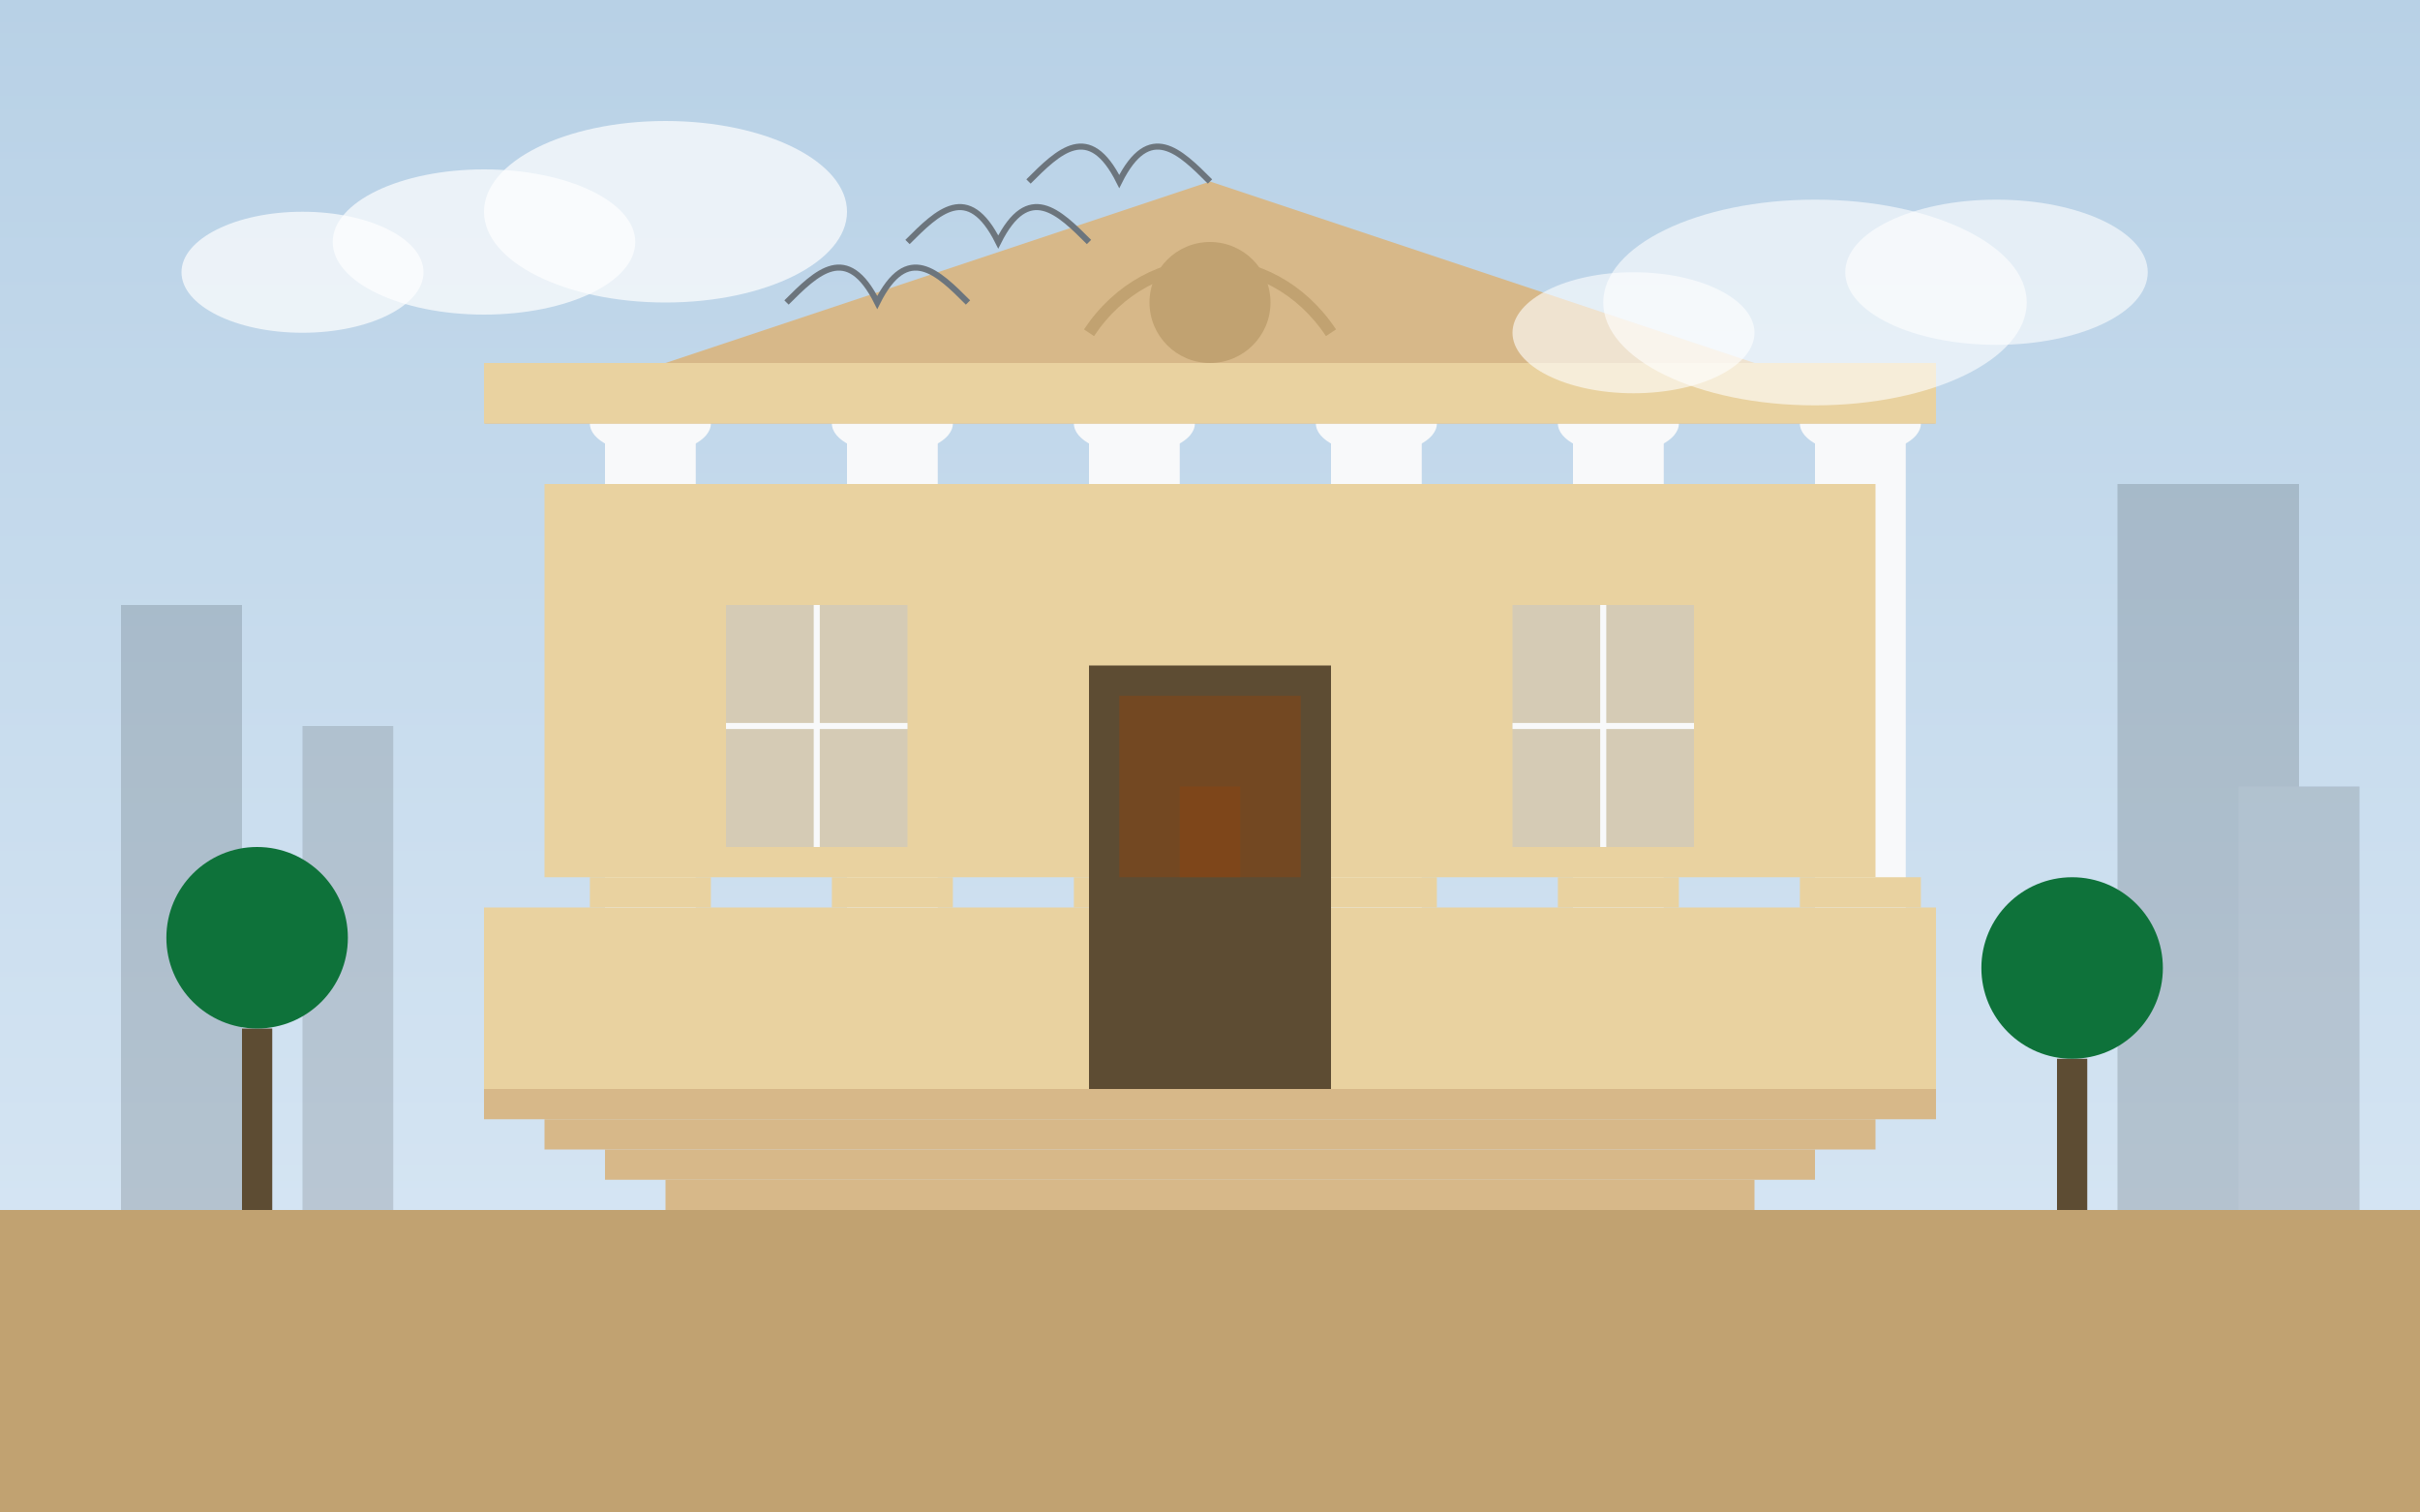 <svg xmlns="http://www.w3.org/2000/svg" viewBox="0 0 400 250" width="400" height="250">
  <rect x="0" y="0" width="400" height="250" fill="#808080" stroke="none"/>
  <!-- Classical Building Illustration -->
  
  <!-- Background -->
  <defs>
    <linearGradient id="skyGradient" x1="0%" y1="0%" x2="0%" y2="100%">
      <stop offset="0%" stop-color="#b8d1e6" />
      <stop offset="100%" stop-color="#dbe9f6" />
    </linearGradient>
  </defs>
  <rect x="0" y="0" width="400" height="250" fill="url(#skyGradient)" />
  
  <!-- Ground -->
  <rect x="0" y="200" width="400" height="50" fill="#c1a271" />
  
  <!-- Classical Building Structure -->
  <g>
    <!-- Steps -->
    <rect x="80" y="180" width="240" height="5" fill="#d7b889" />
    <rect x="90" y="185" width="220" height="5" fill="#d7b889" />
    <rect x="100" y="190" width="200" height="5" fill="#d7b889" />
    <rect x="110" y="195" width="180" height="5" fill="#d7b889" />
    
    <!-- Base Platform -->
    <rect x="80" y="150" width="240" height="30" fill="#e9d2a0" />
    
    <!-- Columns -->
    <rect x="100" y="70" width="15" height="80" fill="#f8f9fa" />
    <rect x="140" y="70" width="15" height="80" fill="#f8f9fa" />
    <rect x="180" y="70" width="15" height="80" fill="#f8f9fa" />
    <rect x="220" y="70" width="15" height="80" fill="#f8f9fa" />
    <rect x="260" y="70" width="15" height="80" fill="#f8f9fa" />
    <rect x="300" y="70" width="15" height="80" fill="#f8f9fa" />
    
    <!-- Column Tops -->
    <ellipse cx="107.5" cy="70" rx="10" ry="5" fill="#f8f9fa" />
    <ellipse cx="147.5" cy="70" rx="10" ry="5" fill="#f8f9fa" />
    <ellipse cx="187.5" cy="70" rx="10" ry="5" fill="#f8f9fa" />
    <ellipse cx="227.5" cy="70" rx="10" ry="5" fill="#f8f9fa" />
    <ellipse cx="267.5" cy="70" rx="10" ry="5" fill="#f8f9fa" />
    <ellipse cx="307.5" cy="70" rx="10" ry="5" fill="#f8f9fa" />
    
    <!-- Column Bases -->
    <rect x="97.5" y="145" width="20" height="5" fill="#e9d2a0" />
    <rect x="137.5" y="145" width="20" height="5" fill="#e9d2a0" />
    <rect x="177.5" y="145" width="20" height="5" fill="#e9d2a0" />
    <rect x="217.5" y="145" width="20" height="5" fill="#e9d2a0" />
    <rect x="257.5" y="145" width="20" height="5" fill="#e9d2a0" />
    <rect x="297.5" y="145" width="20" height="5" fill="#e9d2a0" />
    
    <!-- Pediment/Roof -->
    <polygon points="80,70 200,30 320,70" fill="#d7b889" />
    <rect x="80" y="60" width="240" height="10" fill="#e9d2a0" />
    
    <!-- Decorative Relief in Pediment -->
    <circle cx="200" cy="50" r="10" fill="#c1a271" />
    <path d="M180 55 C 190 40, 210 40, 220 55" fill="none" stroke="#c1a271" stroke-width="2" />
    
    <!-- Building Wall Behind Columns -->
    <rect x="90" y="80" width="220" height="65" fill="#e9d2a0" />
    
    <!-- Door -->
    <rect x="180" y="110" width="40" height="70" fill="#5d4c33" />
    <rect x="185" y="115" width="30" height="30" fill="#8b4513" opacity="0.5" />
    <rect x="195" y="130" width="10" height="15" fill="#8b4513" opacity="0.5" />
    
    <!-- Windows -->
    <rect x="120" y="100" width="30" height="40" fill="#a3bde8" opacity="0.3" />
    <rect x="250" y="100" width="30" height="40" fill="#a3bde8" opacity="0.3" />
    <path d="M120 120 h30 M135 100 v40" stroke="#f8f9fa" stroke-width="1" />
    <path d="M250 120 h30 M265 100 v40" stroke="#f8f9fa" stroke-width="1" />
  </g>
  
  <!-- Modern City Contrast in Background -->
  <g opacity="0.2">
    <rect x="20" y="100" width="20" height="100" fill="#343a40" />
    <rect x="50" y="120" width="15" height="80" fill="#495057" />
    <rect x="350" y="80" width="30" height="120" fill="#343a40" />
    <rect x="370" y="130" width="20" height="70" fill="#495057" />
  </g>
  
  <!-- Trees -->
  <g>
    <rect x="40" y="170" width="5" height="30" fill="#5d4c33" />
    <circle cx="42.5" cy="155" r="15" fill="#0e723a" />
    
    <rect x="340" y="175" width="5" height="25" fill="#5d4c33" />
    <circle cx="342.5" cy="160" r="15" fill="#0e723a" />
  </g>
  
  <!-- Clouds -->
  <ellipse cx="80" cy="40" rx="25" ry="12" fill="white" opacity="0.7" />
  <ellipse cx="110" cy="35" rx="30" ry="15" fill="white" opacity="0.7" />
  <ellipse cx="50" cy="45" rx="20" ry="10" fill="white" opacity="0.7" />
  
  <ellipse cx="300" cy="50" rx="35" ry="17" fill="white" opacity="0.6" />
  <ellipse cx="330" cy="45" rx="25" ry="12" fill="white" opacity="0.6" />
  <ellipse cx="270" cy="55" rx="20" ry="10" fill="white" opacity="0.6" />
  
  <!-- Birds -->
  <path d="M150 40 c 5 -5, 10 -10, 15 0 c 5 -10, 10 -5, 15 0" fill="none" stroke="#6c757d" stroke-width="1" />
  <path d="M170 30 c 5 -5, 10 -10, 15 0 c 5 -10, 10 -5, 15 0" fill="none" stroke="#6c757d" stroke-width="1" />
  <path d="M130 50 c 5 -5, 10 -10, 15 0 c 5 -10, 10 -5, 15 0" fill="none" stroke="#6c757d" stroke-width="1" />
</svg>